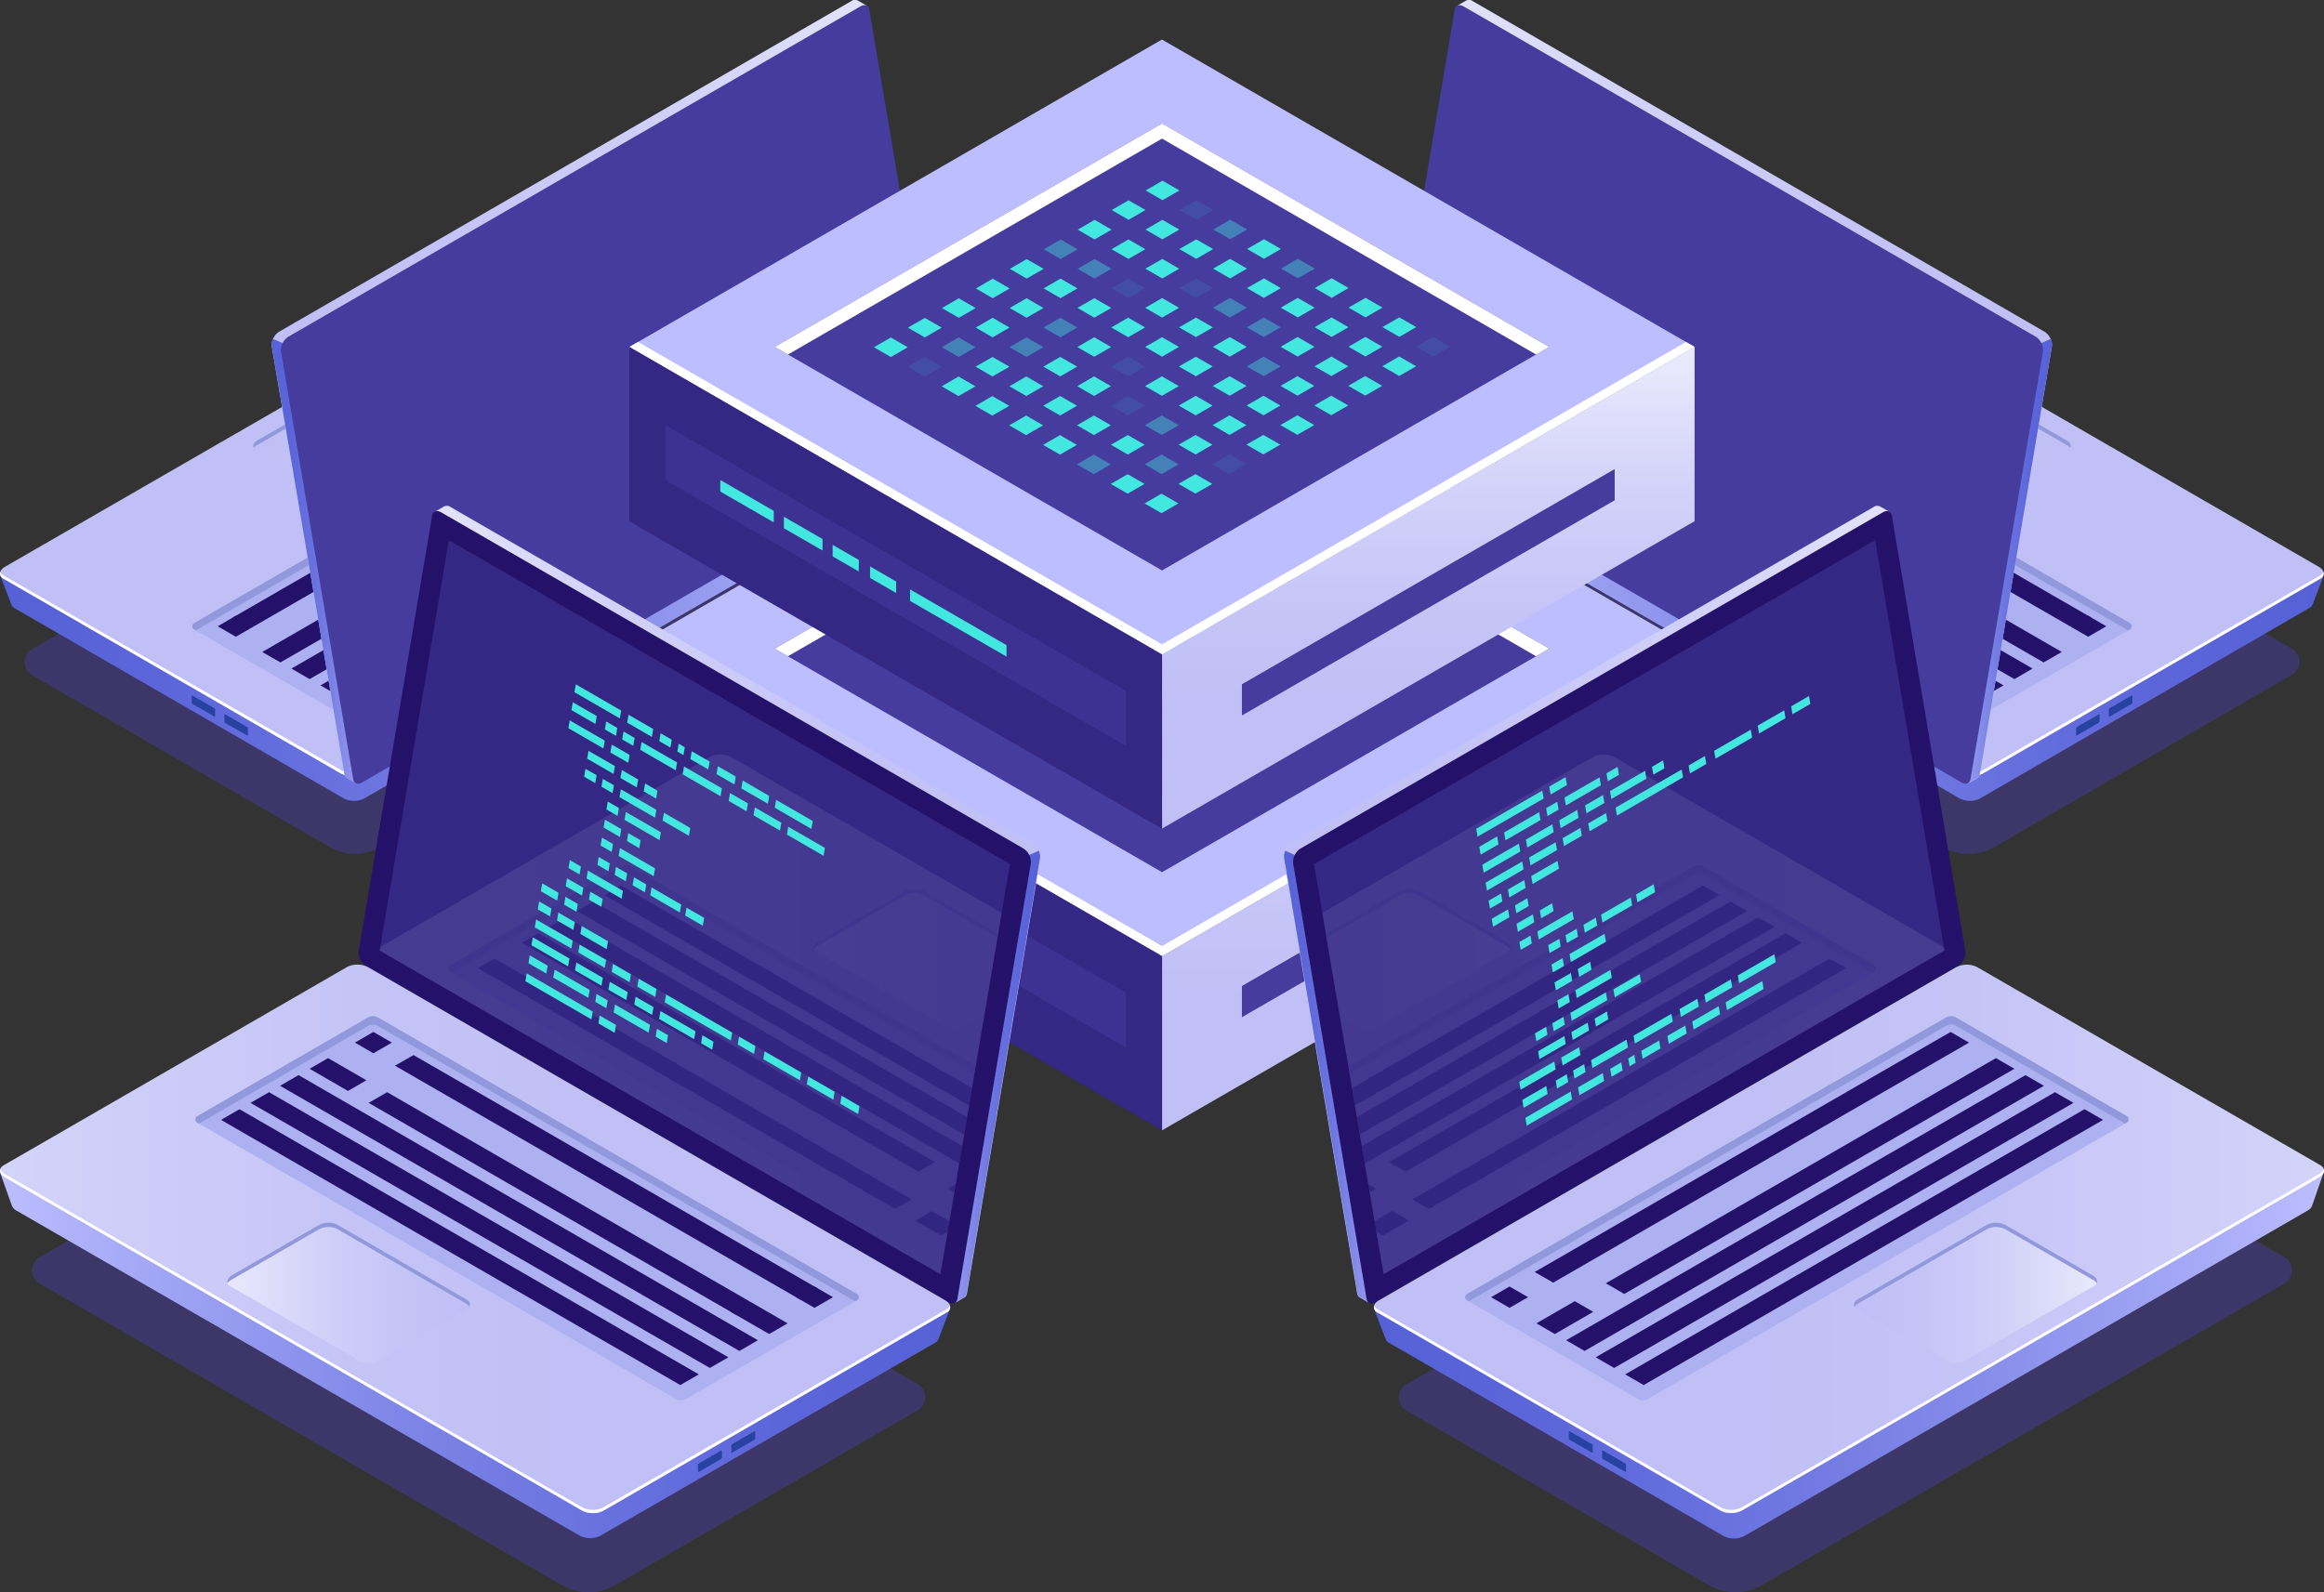 <svg id="Ñëîé_1" data-name="Ñëîé 1" xmlns="http://www.w3.org/2000/svg" xmlns:xlink="http://www.w3.org/1999/xlink" viewBox="0 0 337.41 231.24"><rect x="0" y="0" width="337.41" height="231.24" fill="#333333" stroke="none"/><defs><style>.cls-1{fill:none;}.cls-2{opacity:0.5;}.cls-22,.cls-3{fill:#453c9e;}.cls-4{fill:url(#Áåçûìÿííûé_ãðàäèåíò_24);}.cls-5{fill:url(#Áåçûìÿííûé_ãðàäèåíò_3);}.cls-6{fill:#fff;}.cls-7{fill:#2842a2;}.cls-8{fill:#adb1f2;}.cls-9{fill:#9198db;}.cls-10{fill:#24126a;}.cls-11{fill:url(#Áåçûìÿííûé_ãðàäèåíò_3-2);}.cls-12{fill:url(#Áåçûìÿííûé_ãðàäèåíò_3-3);}.cls-13{fill:url(#Áåçûìÿííûé_ãðàäèåíò_24-2);}.cls-14{fill:url(#Áåçûìÿííûé_ãðàäèåíò_24-3);}.cls-15{fill:url(#Áåçûìÿííûé_ãðàäèåíò_3-4);}.cls-16{fill:url(#Áåçûìÿííûé_ãðàäèåíò_3-5);}.cls-17{fill:url(#Áåçûìÿííûé_ãðàäèåíò_3-6);}.cls-18{fill:url(#Áåçûìÿííûé_ãðàäèåíò_24-4);}.cls-19{fill:#bcbeff;}.cls-20{fill:url(#Áåçûìÿííûé_ãðàäèåíò_3-7);}.cls-21,.cls-22{opacity:0.51;}.cls-23,.cls-24,.cls-25{fill:#42e8e0;}.cls-24{opacity:0.1;}.cls-25{opacity:0.4;}.cls-26{fill:url(#Áåçûìÿííûé_ãðàäèåíò_3-8);}.cls-27{fill:url(#Áåçûìÿííûé_ãðàäèåíò_3-9);}.cls-28{fill:url(#Áåçûìÿííûé_ãðàäèåíò_24-5);}.cls-29{fill:url(#Áåçûìÿííûé_ãðàäèåíò_24-6);}.cls-30{fill:url(#Áåçûìÿííûé_ãðàäèåíò_3-10);}.cls-31{fill:url(#Áåçûìÿííûé_ãðàäèåíò_3-11);}.cls-32{opacity:0.11;}.cls-33{clip-path:url(#clip-path);}.cls-34{fill:url(#Áåçûìÿííûé_ãðàäèåíò_3-12);}.cls-35{fill:url(#Áåçûìÿííûé_ãðàäèåíò_3-13);}.cls-36{fill:url(#Áåçûìÿííûé_ãðàäèåíò_3-14);}.cls-37{fill:url(#Áåçûìÿííûé_ãðàäèåíò_24-7);}.cls-38{fill:url(#Áåçûìÿííûé_ãðàäèåíò_24-8);}.cls-39{fill:url(#Áåçûìÿííûé_ãðàäèåíò_3-15);}.cls-40{fill:url(#Áåçûìÿííûé_ãðàäèåíò_3-16);}.cls-41{clip-path:url(#clip-path-2);}.cls-42{fill:url(#Áåçûìÿííûé_ãðàäèåíò_3-17);}.cls-43{fill:url(#Áåçûìÿííûé_ãðàäèåíò_3-18);}</style><linearGradient id="Áåçûìÿííûé_ãðàäèåíò_24" x1="2743.76" y1="78.06" x2="2879.25" y2="78.06" gradientTransform="translate(-2743.73)" gradientUnits="userSpaceOnUse"><stop offset="0" stop-color="#5761d7"/><stop offset="0.18" stop-color="#5c66d9"/><stop offset="0.39" stop-color="#6a73df"/><stop offset="0.61" stop-color="#8289e8"/><stop offset="0.85" stop-color="#a3a7f5"/><stop offset="1" stop-color="#bcbeff"/></linearGradient><linearGradient id="Áåçûìÿííûé_ãðàäèåíò_3" x1="2789.28" y1="73.54" x2="2924.85" y2="73.54" gradientTransform="translate(-2743.73)" gradientUnits="userSpaceOnUse"><stop offset="0" stop-color="#c0bff6"/><stop offset="0.29" stop-color="#c5c4f7"/><stop offset="0.64" stop-color="#d3d2f9"/><stop offset="1" stop-color="#e9e9fd"/></linearGradient><linearGradient id="Áåçûìÿííûé_ãðàäèåíò_3-2" x1="2780.49" y1="63.11" x2="2815.19" y2="63.11" xlink:href="#Áåçûìÿííûé_ãðàäèåíò_3"/><linearGradient id="Áåçûìÿííûé_ãðàäèåíò_3-3" x1="2783.2" y1="56.86" x2="2879.14" y2="56.86" xlink:href="#Áåçûìÿííûé_ãðàäèåíò_3"/><linearGradient id="Áåçûìÿííûé_ãðàäèåíò_24-2" x1="2783.2" y1="81.46" x2="2799.68" y2="81.46" xlink:href="#Áåçûìÿííûé_ãðàäèåíò_24"/><linearGradient id="Áåçûìÿííûé_ãðàäèåíò_24-3" x1="-102.49" y1="78.06" x2="33.01" y2="78.06" gradientTransform="matrix(-1, 0, 0, 1, 234.89, 0)" xlink:href="#Áåçûìÿííûé_ãðàäèåíò_24"/><linearGradient id="Áåçûìÿííûé_ãðàäèåíò_3-4" x1="-56.96" y1="73.54" x2="78.6" y2="73.54" gradientTransform="matrix(-1, 0, 0, 1, 234.89, 0)" xlink:href="#Áåçûìÿííûé_ãðàäèåíò_3"/><linearGradient id="Áåçûìÿííûé_ãðàäèåíò_3-5" x1="-65.76" y1="63.11" x2="-31.06" y2="63.11" gradientTransform="matrix(-1, 0, 0, 1, 234.89, 0)" xlink:href="#Áåçûìÿííûé_ãðàäèåíò_3"/><linearGradient id="Áåçûìÿííûé_ãðàäèåíò_3-6" x1="-63.05" y1="56.86" x2="32.89" y2="56.86" gradientTransform="matrix(-1, 0, 0, 1, 234.89, 0)" xlink:href="#Áåçûìÿííûé_ãðàäèåíò_3"/><linearGradient id="Áåçûìÿííûé_ãðàäèåíò_24-4" x1="-63.04" y1="81.46" x2="-46.57" y2="81.46" gradientTransform="matrix(-1, 0, 0, 1, 234.89, 0)" xlink:href="#Áåçûìÿííûé_ãðàäèåíò_24"/><linearGradient id="Áåçûìÿííûé_ãðàäèåíò_3-7" x1="207.37" y1="148.53" x2="207.37" y2="95.68" gradientTransform="matrix(1, 0, 0, 1, 0, 0)" xlink:href="#Áåçûìÿííûé_ãðàäèåíò_3"/><linearGradient id="Áåçûìÿííûé_ãðàäèåíò_3-8" x1="207.37" y1="104.71" x2="207.37" y2="51.87" gradientTransform="matrix(1, 0, 0, 1, 0, 0)" xlink:href="#Áåçûìÿííûé_ãðàäèåíò_3"/><linearGradient id="Áåçûìÿííûé_ãðàäèåíò_3-9" x1="2465.09" y1="131.33" x2="2562.72" y2="131.33" gradientTransform="translate(-2278.69)" xlink:href="#Áåçûìÿííûé_ãðàäèåíò_3"/><linearGradient id="Áåçûìÿííûé_ãðàäèåíò_24-5" x1="2465.09" y1="156.37" x2="2481.85" y2="156.37" gradientTransform="translate(-2278.69)" xlink:href="#Áåçûìÿííûé_ãðàäèåíò_24"/><linearGradient id="Áåçûìÿííûé_ãðàäèåíò_24-6" x1="2478.17" y1="184.52" x2="2616.06" y2="184.52" gradientTransform="translate(-2278.69)" xlink:href="#Áåçûìÿííûé_ãðàäèåíò_24"/><linearGradient id="Áåçûìÿííûé_ãðàäèåíò_3-10" x1="2524.5" y1="179.92" x2="2662.46" y2="179.92" gradientTransform="translate(-2278.69)" xlink:href="#Áåçûìÿííûé_ãðàäèåíò_3"/><linearGradient id="Áåçûìÿííûé_ãðàäèåíò_3-11" x1="2547.86" y1="187.75" x2="2583.18" y2="187.75" gradientTransform="translate(-2278.69)" xlink:href="#Áåçûìÿííûé_ãðàäèåíò_3"/><clipPath id="clip-path"><polygon id="SVGID" class="cls-1" points="272.25 78.45 190.78 125.48 200.88 185.04 282.3 138.04 272.25 78.45"/></clipPath><linearGradient id="Áåçûìÿííûé_ãðàäèåíò_3-12" x1="2471.79" y1="149.34" x2="2609.75" y2="149.34" gradientTransform="translate(-2278.69)" xlink:href="#Áåçûìÿííûé_ãðàäèåíò_3"/><linearGradient id="Áåçûìÿííûé_ãðàäèåíò_3-13" x1="2462.71" y1="139.21" x2="2498.02" y2="139.21" gradientTransform="translate(-2278.69)" xlink:href="#Áåçûìÿííûé_ãðàäèåíò_3"/><linearGradient id="Áåçûìÿííûé_ãðàäèåíò_3-14" x1="-381.16" y1="131.33" x2="-283.53" y2="131.33" gradientTransform="matrix(-1, 0, 0, 1, -230.15, 0)" xlink:href="#Áåçûìÿííûé_ãðàäèåíò_3"/><linearGradient id="Áåçûìÿííûé_ãðàäèåíò_24-7" x1="-381.16" y1="156.37" x2="-364.4" y2="156.37" gradientTransform="matrix(-1, 0, 0, 1, -230.15, 0)" xlink:href="#Áåçûìÿííûé_ãðàäèåíò_24"/><linearGradient id="Áåçûìÿííûé_ãðàäèåíò_24-8" x1="-368.08" y1="184.52" x2="-230.19" y2="184.52" gradientTransform="matrix(-1, 0, 0, 1, -230.15, 0)" xlink:href="#Áåçûìÿííûé_ãðàäèåíò_24"/><linearGradient id="Áåçûìÿííûé_ãðàäèåíò_3-15" x1="-321.75" y1="179.92" x2="-183.78" y2="179.92" gradientTransform="matrix(-1, 0, 0, 1, -230.15, 0)" xlink:href="#Áåçûìÿííûé_ãðàäèåíò_3"/><linearGradient id="Áåçûìÿííûé_ãðàäèåíò_3-16" x1="-298.38" y1="187.75" x2="-263.07" y2="187.75" gradientTransform="matrix(-1, 0, 0, 1, -230.15, 0)" xlink:href="#Áåçûìÿííûé_ãðàäèåíò_3"/><clipPath id="clip-path-2"><polygon id="SVGID-2" data-name="SVGID" class="cls-1" points="65.16 78.45 146.63 125.48 136.53 185.04 55.12 138.04 65.16 78.45"/></clipPath><linearGradient id="Áåçûìÿííûé_ãðàäèåíò_3-17" x1="-374.46" y1="149.34" x2="-236.49" y2="149.34" gradientTransform="matrix(-1, 0, 0, 1, -230.15, 0)" xlink:href="#Áåçûìÿííûé_ãðàäèåíò_3"/><linearGradient id="Áåçûìÿííûé_ãðàäèåíò_3-18" x1="-383.54" y1="139.21" x2="-348.22" y2="139.21" gradientTransform="matrix(-1, 0, 0, 1, -230.15, 0)" xlink:href="#Áåçûìÿííûé_ãðàäèåíò_3"/></defs><title>publisher_integration</title><g class="cls-2"><path class="cls-3" d="M51.59,124a7.54,7.54,0,0,1-3.75-1L4.66,98.05a2.16,2.16,0,0,1-1.08-1.88,2.13,2.13,0,0,1,1.08-1.88l78.12-45.1a.43.43,0,0,1,.44,0l46.71,27A2.18,2.18,0,0,1,131,78a2.15,2.15,0,0,1-1.08,1.88L55.34,123A7.6,7.6,0,0,1,51.59,124Z"/></g><path class="cls-4" d="M135.52,64,131,66.41,85.55,40.17a3.29,3.29,0,0,0-3,.13L4.2,85.55C3.45,85.13,0,83.49,0,83.49l1.66,4.32h0a1,1,0,0,0,.47.52L50,116a3.32,3.32,0,0,0,3-.12L133.2,69.52a1.42,1.42,0,0,0,.67-.72h0Z"/><path class="cls-5" d="M134.82,64.79l-82.2,47.46a3.41,3.41,0,0,1-3,.13L.53,84.05c-.78-.45-.69-1.23.21-1.75L83,34.84a3.38,3.38,0,0,1,3-.13L135,63C135.82,63.48,135.72,64.27,134.82,64.79Z"/><path class="cls-6" d="M134.82,64.32l-82.2,47.46a3.41,3.41,0,0,1-3,.12L.53,83.58a1,1,0,0,1-.48-.53.82.82,0,0,0,.48,1l49.05,28.33a3.41,3.41,0,0,0,3-.13l82.2-47.46c.61-.35.84-.82.7-1.23A1.47,1.47,0,0,1,134.82,64.32Z"/><path class="cls-7" d="M27.83,102v-.9c0-.08.05-.12.11-.09l3.18,1.84a.3.3,0,0,1,.12.22v.9c0,.09-.06.13-.12.09l-3.18-1.84A.26.26,0,0,1,27.83,102Z"/><path class="cls-7" d="M32.58,104.73v-.9c0-.09.05-.13.12-.09l3.18,1.83a.3.3,0,0,1,.11.23v.9c0,.08-.05.12-.11.09L32.7,105A.27.27,0,0,1,32.58,104.73Z"/><path class="cls-8" d="M28.18,90.49,96.49,51.05a1.48,1.48,0,0,1,1.47,0l24.33,14.08a.53.53,0,0,1,0,.91L54,105.46a1.48,1.48,0,0,1-1.47,0L28.18,91.4A.53.53,0,0,1,28.18,90.49Z"/><path class="cls-9" d="M28.18,91.4l.25.14,68.06-39.3a1.48,1.48,0,0,1,1.47,0L122,66.18l.25-.14a.53.53,0,0,0,0-.91L98,51.05a1.48,1.48,0,0,0-1.47,0L28.18,90.49A.53.53,0,0,0,28.18,91.4Z"/><polygon class="cls-10" points="99.8 54.62 36.88 90.95 33.76 89.7 97.16 53.09 99.8 54.62"/><polygon class="cls-10" points="106.27 58.35 50.61 90.49 47.97 88.96 103.63 56.83 106.27 58.35"/><polygon class="cls-10" points="110.48 60.78 44.95 98.62 42.31 97.09 107.84 59.26 110.48 60.78"/><polygon class="cls-10" points="114.69 63.22 49.16 101.05 46.53 99.53 112.06 61.69 114.69 63.22"/><polygon class="cls-10" points="118.91 65.65 53.38 103.48 50.74 101.96 116.27 64.13 118.91 65.65"/><polygon class="cls-10" points="36.88 90.95 34.24 92.47 31.6 90.95 34.24 89.42 36.88 90.95"/><polygon class="cls-10" points="53.81 88.64 40.71 96.2 38.07 94.68 51.27 87.06 53.81 88.64"/><path class="cls-11" d="M52.5,72.82,70.92,62.18a.79.79,0,0,0,0-1.5L58.33,53.41a2.86,2.86,0,0,0-2.61,0L37.3,64a.8.8,0,0,0,0,1.51l12.59,7.27A2.92,2.92,0,0,0,52.5,72.82Z"/><path class="cls-9" d="M37.3,64.66,55.72,54a2.92,2.92,0,0,1,2.61,0l12.59,7.27a1.14,1.14,0,0,1,.45.45c.19-.36,0-.77-.45-1.06L58.33,53.41a2.86,2.86,0,0,0-2.61,0L37.3,64c-.5.29-.64.7-.45,1.06A1.06,1.06,0,0,1,37.3,64.66Z"/><path class="cls-12" d="M135.39,62.83,125,1.18l.84-.36L124.58.1h0a.89.89,0,0,0-1,.07l-83.05,48a2.34,2.34,0,0,0-1.08,2.1L50,112.37a.81.81,0,0,0,.44.64h0l1.23.71.21-1.15-.07,0,82.54-47.66A2.32,2.32,0,0,0,135.39,62.83Z"/><path class="cls-13" d="M41,49.81l-1.36-.6a1.82,1.82,0,0,0-.18,1L50,112.37a.81.81,0,0,0,.44.64h0l1.23.71.21-1.15-.07,0L56,110.18Z"/><path class="cls-3" d="M135.62,65.68,52.57,113.63c-.64.37-1.19.16-1.3-.51L40.79,51a2.36,2.36,0,0,1,1.08-2.11L124.92.93c.64-.37,1.19-.16,1.3.5L136.7,63.57A2.34,2.34,0,0,1,135.62,65.68Z"/><g class="cls-2"><path class="cls-3" d="M285.82,124a7.6,7.6,0,0,1-3.75-1h0L207.49,79.91A2.14,2.14,0,0,1,206.4,78a2.17,2.17,0,0,1,1.09-1.88l46.7-27a.43.43,0,0,1,.44,0l78.12,45.1a2.18,2.18,0,0,1,0,3.76L289.57,123A7.54,7.54,0,0,1,285.82,124Z"/></g><path class="cls-14" d="M201.89,64l4.53,2.37,45.45-26.24a3.27,3.27,0,0,1,3,.13l78.38,45.25c.75-.42,4.17-2.06,4.17-2.06l-1.66,4.32h0a1,1,0,0,1-.47.52L287.39,116a3.32,3.32,0,0,1-3-.12l-80.2-46.31a1.4,1.4,0,0,1-.68-.72h0Z"/><path class="cls-15" d="M202.59,64.79l82.2,47.46a3.41,3.41,0,0,0,3,.13l49.05-28.33c.78-.45.69-1.23-.21-1.75L254.46,34.84a3.38,3.38,0,0,0-3-.13L202.37,63C201.59,63.48,201.69,64.27,202.59,64.79Z"/><path class="cls-6" d="M202.59,64.32l82.2,47.46a3.41,3.41,0,0,0,3,.12l49.05-28.32a1,1,0,0,0,.48-.53.82.82,0,0,1-.48,1l-49.05,28.33a3.41,3.41,0,0,1-3-.13l-82.2-47.46c-.61-.35-.84-.82-.7-1.23A1.47,1.47,0,0,0,202.59,64.32Z"/><path class="cls-7" d="M309.59,102v-.9c0-.08-.06-.12-.12-.09l-3.18,1.84a.3.3,0,0,0-.12.22v.9c0,.09.06.13.12.09l3.18-1.84A.27.27,0,0,0,309.59,102Z"/><path class="cls-7" d="M304.83,104.73v-.9c0-.09-.05-.13-.11-.09l-3.18,1.83a.28.28,0,0,0-.12.23v.9c0,.08.05.12.12.09l3.18-1.84A.3.3,0,0,0,304.83,104.73Z"/><path class="cls-8" d="M309.23,90.49,240.92,51.05a1.48,1.48,0,0,0-1.47,0L215.12,65.13a.53.53,0,0,0,0,.91l68.28,39.42a1.48,1.48,0,0,0,1.47,0L309.23,91.4A.53.53,0,0,0,309.23,90.49Z"/><path class="cls-9" d="M309.23,91.4l-.25.14-68.06-39.3a1.48,1.48,0,0,0-1.47,0L215.37,66.18l-.25-.14a.53.53,0,0,1,0-.91l24.33-14.08a1.48,1.48,0,0,1,1.47,0l68.31,39.44A.53.53,0,0,1,309.23,91.4Z"/><polygon class="cls-10" points="237.61 54.62 300.53 90.95 303.65 89.7 240.25 53.09 237.61 54.62"/><polygon class="cls-10" points="231.14 58.35 286.8 90.49 289.44 88.96 233.78 56.83 231.14 58.35"/><polygon class="cls-10" points="226.93 60.78 292.46 98.62 295.1 97.09 229.57 59.26 226.93 60.78"/><polygon class="cls-10" points="222.72 63.22 288.25 101.05 290.88 99.53 225.35 61.69 222.72 63.22"/><polygon class="cls-10" points="218.5 65.65 284.03 103.48 286.67 101.96 221.14 64.13 218.5 65.65"/><polygon class="cls-10" points="300.53 90.95 303.17 92.47 305.81 90.95 303.17 89.42 300.53 90.95"/><polygon class="cls-10" points="283.6 88.64 296.7 96.2 299.34 94.68 286.14 87.06 283.6 88.64"/><path class="cls-16" d="M284.91,72.82,266.49,62.18a.79.79,0,0,1,0-1.5l12.6-7.27a2.84,2.84,0,0,1,2.6,0L300.11,64a.8.8,0,0,1,0,1.51l-12.59,7.27A2.92,2.92,0,0,1,284.91,72.82Z"/><path class="cls-9" d="M300.11,64.66,281.69,54a2.9,2.9,0,0,0-2.6,0l-12.6,7.27a1.14,1.14,0,0,0-.45.45c-.19-.36-.05-.77.45-1.06l12.6-7.27a2.84,2.84,0,0,1,2.6,0L300.11,64c.5.29.64.7.45,1.06A1.06,1.06,0,0,0,300.11,64.66Z"/><path class="cls-17" d="M202,62.83,212.41,1.18l-.84-.36L212.83.1h0a.91.91,0,0,1,1,.07l83,48a2.34,2.34,0,0,1,1.08,2.1l-10.47,62.14a.81.81,0,0,1-.44.64h0l-1.23.71-.21-1.15.07,0L203.1,64.93A2.32,2.32,0,0,1,202,62.83Z"/><path class="cls-18" d="M296.38,49.81l1.37-.6a1.9,1.9,0,0,1,.17,1l-10.47,62.14a.81.81,0,0,1-.44.64h0l-1.23.71-.21-1.15.07,0-4.18-2.41Z"/><path class="cls-3" d="M201.79,65.68l83,47.95c.64.37,1.19.16,1.3-.51L296.62,51a2.36,2.36,0,0,0-1.08-2.11L212.49.93c-.64-.37-1.19-.16-1.3.5L200.72,63.57A2.33,2.33,0,0,0,201.79,65.68Z"/><polygon class="cls-19" points="168.71 138.84 91.38 94.2 168.7 49.56 246.03 94.2 168.71 138.84"/><polygon class="cls-3" points="168.71 126.66 112.49 94.2 168.71 61.75 224.92 94.2 168.71 126.66"/><polygon class="cls-6" points="168.71 63.94 223.01 95.3 224.92 94.2 168.71 61.75 112.49 94.2 114.4 95.3 168.71 63.94"/><polygon class="cls-20" points="246.03 94.2 246.03 119.51 168.71 164.15 168.71 138.84 246.03 94.2"/><polygon class="cls-10" points="91.38 94.2 91.38 119.51 168.71 164.15 168.71 138.84 91.38 94.2"/><g class="cls-21"><polygon class="cls-3" points="96.62 105.57 96.62 113.54 163.47 152.13 163.47 144.17 96.62 105.57"/></g><polygon class="cls-6" points="168.71 137.39 92.64 93.47 91.38 94.2 168.71 138.84 246.03 94.2 244.78 93.48 168.71 137.39"/><polygon class="cls-3" points="234.43 111.93 234.43 116.46 180.31 147.72 180.31 143.19 234.43 111.93"/><polygon class="cls-22" points="91.38 94.2 91.38 119.51 168.71 164.15 168.71 138.84 91.38 94.2"/><polygon class="cls-23" points="146.13 137.5 132.13 129.41 132.13 131.09 146.13 139.17 146.13 137.5"/><polygon class="cls-23" points="130.11 128.27 126.32 126.08 126.32 127.75 130.11 129.94 130.11 128.27"/><polygon class="cls-23" points="112.34 118.01 104.58 113.53 104.57 115.2 112.34 119.68 112.34 118.01"/><polygon class="cls-23" points="119.42 122.1 113.81 118.86 113.81 120.53 119.42 123.77 119.42 122.1"/><polygon class="cls-23" points="124.69 125.14 120.89 122.95 120.89 124.62 124.68 126.81 124.69 125.14"/><polygon class="cls-23" points="168.78 72.89 166.33 71.47 168.78 70.05 171.24 71.47 168.78 72.89"/><polygon class="cls-24" points="173.7 75.72 171.24 74.31 173.7 72.89 176.15 74.31 173.7 75.72"/><polygon class="cls-25" points="178.61 78.56 176.15 77.14 178.61 75.72 181.06 77.14 178.61 78.56"/><polygon class="cls-23" points="183.52 81.39 181.06 79.98 183.52 78.56 185.97 79.98 183.52 81.39"/><polygon class="cls-25" points="188.43 84.23 185.97 82.81 188.43 81.4 190.88 82.81 188.43 84.23"/><polygon class="cls-23" points="193.34 87.07 190.88 85.65 193.34 84.23 195.79 85.65 193.34 87.07"/><polygon class="cls-23" points="198.25 89.9 195.79 88.48 198.25 87.07 200.71 88.48 198.25 89.9"/><polygon class="cls-23" points="203.16 92.74 200.71 91.32 203.16 89.9 205.62 91.32 203.16 92.74"/><polygon class="cls-24" points="208.07 95.57 205.62 94.15 208.07 92.74 210.53 94.15 208.07 95.57"/><polygon class="cls-23" points="163.85 75.74 161.4 74.32 163.85 72.9 166.31 74.32 163.85 75.74"/><polygon class="cls-23" points="168.76 78.57 166.31 77.15 168.76 75.74 171.22 77.15 168.76 78.57"/><polygon class="cls-23" points="173.68 81.41 171.22 79.99 173.68 78.57 176.13 79.99 173.68 81.41"/><polygon class="cls-23" points="178.59 84.24 176.13 82.83 178.59 81.41 181.04 82.83 178.59 84.24"/><polygon class="cls-23" points="183.5 87.08 181.04 85.66 183.5 84.24 185.95 85.66 183.5 87.08"/><polygon class="cls-23" points="188.41 89.91 185.95 88.5 188.41 87.08 190.86 88.5 188.41 89.91"/><polygon class="cls-23" points="193.32 92.75 190.86 91.33 193.32 89.91 195.78 91.33 193.32 92.75"/><polygon class="cls-23" points="198.23 95.58 195.78 94.17 198.23 92.75 200.69 94.17 198.23 95.58"/><polygon class="cls-23" points="203.14 98.42 200.69 97 203.14 95.58 205.6 97 203.14 98.42"/><polygon class="cls-23" points="158.92 78.58 156.47 77.17 158.92 75.75 161.38 77.17 158.92 78.58"/><polygon class="cls-23" points="163.83 81.42 161.38 80 163.83 78.58 166.29 80 163.83 81.42"/><polygon class="cls-23" points="168.75 84.25 166.29 82.84 168.75 81.42 171.2 82.84 168.75 84.25"/><polygon class="cls-24" points="173.66 87.09 171.2 85.67 173.66 84.25 176.11 85.67 173.66 87.09"/><polygon class="cls-25" points="178.57 89.92 176.11 88.51 178.57 87.09 181.02 88.51 178.57 89.92"/><polygon class="cls-25" points="183.48 92.76 181.02 91.34 183.48 89.92 185.93 91.34 183.48 92.76"/><polygon class="cls-23" points="188.39 95.59 185.93 94.18 188.39 92.76 190.84 94.18 188.39 95.59"/><polygon class="cls-23" points="193.3 98.43 190.84 97.01 193.3 95.59 195.75 97.01 193.3 98.43"/><polygon class="cls-23" points="198.21 101.27 195.75 99.85 198.21 98.43 200.67 99.85 198.21 101.27"/><polygon class="cls-25" points="153.99 81.43 151.54 80.01 153.99 78.59 156.45 80.01 153.99 81.43"/><polygon class="cls-25" points="158.9 84.27 156.45 82.85 158.9 81.43 161.36 82.85 158.9 84.27"/><polygon class="cls-24" points="163.81 87.1 161.36 85.68 163.81 84.27 166.27 85.68 163.81 87.1"/><polygon class="cls-23" points="168.72 89.94 166.27 88.52 168.72 87.1 171.18 88.52 168.72 89.94"/><polygon class="cls-23" points="173.64 92.77 171.18 91.35 173.64 89.94 176.09 91.35 173.64 92.77"/><polygon class="cls-23" points="178.55 95.61 176.09 94.19 178.55 92.77 181 94.19 178.55 95.61"/><polygon class="cls-25" points="183.46 98.44 181 97.02 183.46 95.61 185.91 97.02 183.46 98.44"/><polygon class="cls-23" points="188.37 101.28 185.91 99.86 188.37 98.44 190.82 99.86 188.37 101.28"/><polygon class="cls-23" points="193.28 104.11 190.82 102.69 193.28 101.28 195.74 102.69 193.28 104.11"/><polygon class="cls-23" points="149.06 84.28 146.61 82.86 149.06 81.44 151.52 82.86 149.06 84.28"/><polygon class="cls-23" points="153.97 87.11 151.52 85.69 153.97 84.28 156.43 85.69 153.97 87.11"/><polygon class="cls-23" points="158.88 89.95 156.43 88.53 158.88 87.11 161.34 88.53 158.88 89.95"/><polygon class="cls-23" points="163.79 92.78 161.34 91.36 163.79 89.95 166.25 91.36 163.79 92.78"/><polygon class="cls-23" points="168.71 95.62 166.25 94.2 168.71 92.78 171.16 94.2 168.71 95.62"/><polygon class="cls-23" points="173.62 98.45 171.16 97.04 173.62 95.62 176.07 97.04 173.62 98.45"/><polygon class="cls-23" points="178.53 101.29 176.07 99.87 178.53 98.45 180.98 99.87 178.53 101.29"/><polygon class="cls-23" points="183.44 104.12 180.98 102.71 183.44 101.29 185.89 102.71 183.44 104.12"/><polygon class="cls-23" points="188.35 106.96 185.89 105.54 188.35 104.12 190.81 105.54 188.35 106.96"/><polygon class="cls-23" points="144.13 87.12 141.68 85.71 144.13 84.29 146.59 85.71 144.13 87.12"/><polygon class="cls-23" points="149.04 89.96 146.59 88.54 149.04 87.12 151.5 88.54 149.04 89.96"/><polygon class="cls-25" points="153.95 92.79 151.5 91.38 153.95 89.96 156.41 91.38 153.95 92.79"/><polygon class="cls-23" points="158.86 95.63 156.41 94.21 158.86 92.79 161.32 94.21 158.86 95.63"/><polygon class="cls-24" points="163.78 98.47 161.32 97.05 163.78 95.63 166.23 97.05 163.78 98.47"/><polygon class="cls-23" points="168.69 101.3 166.23 99.88 168.69 98.47 171.14 99.88 168.69 101.3"/><polygon class="cls-23" points="173.6 104.14 171.14 102.72 173.6 101.3 176.05 102.72 173.6 104.14"/><polygon class="cls-23" points="178.51 106.97 176.05 105.55 178.51 104.14 180.96 105.55 178.51 106.97"/><polygon class="cls-23" points="183.42 109.81 180.96 108.39 183.42 106.97 185.87 108.39 183.42 109.81"/><polygon class="cls-23" points="139.2 89.97 136.75 88.55 139.2 87.14 141.66 88.55 139.2 89.97"/><polygon class="cls-23" points="144.11 92.81 141.66 91.39 144.11 89.97 146.57 91.39 144.11 92.81"/><polygon class="cls-25" points="149.02 95.64 146.57 94.22 149.02 92.81 151.48 94.22 149.02 95.64"/><polygon class="cls-23" points="153.93 98.48 151.48 97.06 153.93 95.64 156.39 97.06 153.93 98.48"/><polygon class="cls-23" points="158.84 101.31 156.39 99.89 158.84 98.48 161.3 99.89 158.84 101.31"/><polygon class="cls-24" points="163.75 104.15 161.3 102.73 163.75 101.31 166.21 102.73 163.75 104.15"/><polygon class="cls-25" points="168.67 106.98 166.21 105.56 168.67 104.15 171.12 105.56 168.67 106.98"/><polygon class="cls-23" points="173.58 109.82 171.12 108.4 173.58 106.98 176.03 108.4 173.58 109.82"/><polygon class="cls-24" points="178.49 112.65 176.03 111.23 178.49 109.82 180.94 111.23 178.49 112.65"/><polygon class="cls-23" points="134.27 92.82 131.81 91.4 134.27 89.98 136.72 91.4 134.27 92.82"/><polygon class="cls-25" points="139.18 95.65 136.72 94.23 139.18 92.82 141.64 94.23 139.18 95.65"/><polygon class="cls-23" points="144.09 98.49 141.64 97.07 144.09 95.65 146.55 97.07 144.09 98.49"/><polygon class="cls-23" points="149 101.32 146.55 99.91 149 98.49 151.46 99.91 149 101.32"/><polygon class="cls-23" points="153.91 104.16 151.46 102.74 153.91 101.32 156.37 102.74 153.91 104.16"/><polygon class="cls-23" points="158.82 106.99 156.37 105.58 158.82 104.16 161.28 105.58 158.82 106.99"/><polygon class="cls-23" points="163.74 109.83 161.28 108.41 163.74 106.99 166.19 108.41 163.74 109.83"/><polygon class="cls-25" points="168.65 112.66 166.19 111.25 168.65 109.83 171.1 111.25 168.65 112.66"/><polygon class="cls-23" points="173.56 115.5 171.1 114.08 173.56 112.66 176.01 114.08 173.56 115.5"/><polygon class="cls-23" points="129.34 95.66 126.88 94.25 129.34 92.83 131.79 94.25 129.34 95.66"/><polygon class="cls-24" points="134.25 98.5 131.79 97.08 134.25 95.66 136.71 97.08 134.25 98.5"/><polygon class="cls-23" points="139.16 101.33 136.71 99.92 139.16 98.5 141.62 99.92 139.16 101.33"/><polygon class="cls-23" points="144.07 104.17 141.62 102.75 144.07 101.33 146.53 102.75 144.07 104.17"/><polygon class="cls-23" points="148.98 107 146.53 105.59 148.98 104.17 151.44 105.59 148.98 107"/><polygon class="cls-23" points="153.89 109.84 151.44 108.42 153.89 107 156.35 108.42 153.89 109.84"/><polygon class="cls-25" points="158.8 112.68 156.35 111.26 158.8 109.84 161.26 111.26 158.8 112.68"/><polygon class="cls-23" points="163.72 115.51 161.26 114.09 163.72 112.68 166.17 114.09 163.72 115.51"/><polygon class="cls-23" points="168.63 118.35 166.17 116.93 168.63 115.51 171.08 116.93 168.63 118.35"/><polygon class="cls-19" points="168.71 95.03 91.38 50.38 168.7 5.74 246.03 50.38 168.71 95.03"/><polygon class="cls-3" points="168.71 82.84 112.49 50.38 168.71 17.93 224.92 50.38 168.71 82.84"/><polygon class="cls-6" points="168.71 20.13 223.01 51.48 224.92 50.38 168.71 17.93 112.49 50.38 114.4 51.48 168.71 20.13"/><polygon class="cls-26" points="246.03 50.38 246.03 75.69 168.71 120.33 168.71 95.03 246.03 50.38"/><polygon class="cls-10" points="91.38 50.38 91.38 75.69 168.71 120.33 168.71 95.03 91.38 50.38"/><g class="cls-21"><polygon class="cls-3" points="96.62 61.75 96.62 69.72 163.47 108.32 163.47 100.35 96.62 61.75"/></g><polygon class="cls-6" points="168.71 93.58 92.64 49.66 91.38 50.38 168.71 95.03 246.03 50.38 244.78 49.66 168.71 93.58"/><polygon class="cls-3" points="234.43 68.12 234.43 72.65 180.31 103.9 180.31 99.37 234.43 68.12"/><polygon class="cls-22" points="91.38 50.38 91.38 75.69 168.71 120.33 168.71 95.03 91.38 50.38"/><polygon class="cls-23" points="146.13 93.69 132.13 85.6 132.13 87.27 146.13 95.35 146.13 93.69"/><polygon class="cls-23" points="130.11 84.45 126.32 82.26 126.32 83.93 130.11 86.12 130.11 84.45"/><polygon class="cls-23" points="112.34 74.19 104.58 69.71 104.57 71.38 112.34 75.86 112.34 74.19"/><polygon class="cls-23" points="119.42 78.28 113.81 75.04 113.81 76.71 119.42 79.95 119.42 78.28"/><polygon class="cls-23" points="124.69 81.32 120.89 79.13 120.89 80.8 124.68 82.99 124.69 81.32"/><polygon class="cls-23" points="168.78 29.07 166.33 27.66 168.78 26.24 171.24 27.66 168.78 29.07"/><polygon class="cls-24" points="173.7 31.91 171.24 30.49 173.7 29.07 176.15 30.49 173.7 31.91"/><polygon class="cls-25" points="178.61 34.74 176.15 33.33 178.61 31.91 181.06 33.33 178.61 34.74"/><polygon class="cls-23" points="183.52 37.58 181.06 36.16 183.52 34.74 185.97 36.16 183.52 37.58"/><polygon class="cls-25" points="188.43 40.41 185.97 39 188.43 37.58 190.88 39 188.43 40.41"/><polygon class="cls-23" points="193.34 43.25 190.88 41.83 193.34 40.41 195.79 41.83 193.34 43.25"/><polygon class="cls-23" points="198.25 46.09 195.79 44.67 198.25 43.25 200.71 44.67 198.25 46.09"/><polygon class="cls-23" points="203.16 48.92 200.71 47.5 203.16 46.09 205.62 47.5 203.16 48.92"/><polygon class="cls-24" points="208.07 51.76 205.62 50.34 208.07 48.92 210.53 50.34 208.07 51.76"/><polygon class="cls-23" points="163.85 31.92 161.4 30.5 163.85 29.09 166.31 30.5 163.85 31.92"/><polygon class="cls-23" points="168.76 34.76 166.31 33.34 168.76 31.92 171.22 33.34 168.76 34.76"/><polygon class="cls-23" points="173.68 37.59 171.22 36.17 173.68 34.76 176.13 36.17 173.68 37.59"/><polygon class="cls-23" points="178.59 40.43 176.13 39.01 178.59 37.59 181.04 39.01 178.59 40.43"/><polygon class="cls-23" points="183.5 43.26 181.04 41.84 183.5 40.43 185.95 41.84 183.5 43.26"/><polygon class="cls-23" points="188.41 46.1 185.95 44.68 188.41 43.26 190.86 44.68 188.41 46.1"/><polygon class="cls-23" points="193.32 48.93 190.86 47.52 193.32 46.1 195.78 47.52 193.32 48.93"/><polygon class="cls-23" points="198.23 51.77 195.78 50.35 198.23 48.93 200.69 50.35 198.23 51.77"/><polygon class="cls-23" points="203.14 54.6 200.69 53.19 203.14 51.77 205.6 53.19 203.14 54.6"/><polygon class="cls-23" points="158.92 34.77 156.47 33.35 158.92 31.93 161.38 33.35 158.92 34.77"/><polygon class="cls-23" points="163.83 37.6 161.38 36.19 163.83 34.77 166.29 36.19 163.83 37.6"/><polygon class="cls-23" points="168.75 40.44 166.29 39.02 168.75 37.6 171.2 39.02 168.75 40.44"/><polygon class="cls-24" points="173.66 43.27 171.2 41.85 173.66 40.44 176.11 41.85 173.66 43.27"/><polygon class="cls-25" points="178.57 46.11 176.11 44.69 178.57 43.27 181.02 44.69 178.57 46.11"/><polygon class="cls-25" points="183.48 48.94 181.02 47.53 183.48 46.11 185.93 47.53 183.48 48.94"/><polygon class="cls-23" points="188.39 51.78 185.93 50.36 188.39 48.94 190.84 50.36 188.39 51.78"/><polygon class="cls-23" points="193.3 54.61 190.84 53.2 193.3 51.78 195.75 53.2 193.3 54.61"/><polygon class="cls-23" points="198.21 57.45 195.75 56.03 198.21 54.61 200.67 56.03 198.21 57.45"/><polygon class="cls-25" points="153.99 37.61 151.54 36.2 153.99 34.78 156.45 36.2 153.99 37.61"/><polygon class="cls-25" points="158.9 40.45 156.45 39.03 158.9 37.61 161.36 39.03 158.9 40.45"/><polygon class="cls-24" points="163.81 43.28 161.36 41.87 163.81 40.45 166.27 41.87 163.81 43.28"/><polygon class="cls-23" points="168.72 46.12 166.27 44.7 168.72 43.28 171.18 44.7 168.72 46.12"/><polygon class="cls-23" points="173.64 48.95 171.18 47.54 173.64 46.12 176.09 47.54 173.64 48.95"/><polygon class="cls-23" points="178.55 51.79 176.09 50.37 178.55 48.95 181 50.37 178.55 51.79"/><polygon class="cls-25" points="183.46 54.63 181 53.21 183.46 51.79 185.91 53.21 183.46 54.63"/><polygon class="cls-23" points="188.37 57.46 185.91 56.04 188.37 54.63 190.82 56.04 188.37 57.46"/><polygon class="cls-23" points="193.28 60.3 190.82 58.88 193.28 57.46 195.74 58.88 193.28 60.3"/><polygon class="cls-23" points="149.06 40.46 146.61 39.04 149.06 37.63 151.52 39.04 149.06 40.46"/><polygon class="cls-23" points="153.97 43.3 151.52 41.88 153.97 40.46 156.43 41.88 153.97 43.3"/><polygon class="cls-23" points="158.88 46.13 156.43 44.71 158.88 43.3 161.34 44.71 158.88 46.13"/><polygon class="cls-23" points="163.79 48.97 161.34 47.55 163.79 46.13 166.25 47.55 163.79 48.97"/><polygon class="cls-23" points="168.71 51.8 166.25 50.38 168.71 48.97 171.16 50.38 168.71 51.8"/><polygon class="cls-23" points="173.62 54.64 171.16 53.22 173.62 51.8 176.07 53.22 173.62 54.64"/><polygon class="cls-23" points="178.53 57.47 176.07 56.05 178.53 54.64 180.98 56.05 178.53 57.47"/><polygon class="cls-23" points="183.44 60.31 180.98 58.89 183.44 57.47 185.89 58.89 183.44 60.31"/><polygon class="cls-23" points="188.35 63.14 185.89 61.73 188.35 60.31 190.81 61.73 188.35 63.14"/><polygon class="cls-23" points="144.13 43.31 141.68 41.89 144.13 40.47 146.59 41.89 144.13 43.31"/><polygon class="cls-23" points="149.04 46.14 146.59 44.73 149.04 43.31 151.5 44.73 149.04 46.14"/><polygon class="cls-25" points="153.95 48.98 151.5 47.56 153.95 46.14 156.41 47.56 153.95 48.98"/><polygon class="cls-23" points="158.86 51.81 156.41 50.4 158.86 48.98 161.32 50.4 158.86 51.81"/><polygon class="cls-24" points="163.78 54.65 161.32 53.23 163.78 51.81 166.23 53.23 163.78 54.65"/><polygon class="cls-23" points="168.69 57.48 166.23 56.07 168.69 54.65 171.14 56.07 168.69 57.48"/><polygon class="cls-23" points="173.6 60.32 171.14 58.9 173.6 57.48 176.05 58.9 173.6 60.32"/><polygon class="cls-23" points="178.51 63.16 176.05 61.74 178.51 60.32 180.96 61.74 178.51 63.16"/><polygon class="cls-23" points="183.42 65.99 180.96 64.57 183.42 63.16 185.87 64.57 183.42 65.99"/><polygon class="cls-23" points="139.2 46.15 136.75 44.74 139.2 43.32 141.66 44.74 139.2 46.15"/><polygon class="cls-23" points="144.11 48.99 141.66 47.57 144.11 46.15 146.57 47.57 144.11 48.99"/><polygon class="cls-25" points="149.02 51.83 146.57 50.41 149.02 48.99 151.48 50.41 149.02 51.83"/><polygon class="cls-23" points="153.93 54.66 151.48 53.24 153.93 51.83 156.39 53.24 153.93 54.66"/><polygon class="cls-23" points="158.84 57.5 156.39 56.08 158.84 54.66 161.3 56.08 158.84 57.5"/><polygon class="cls-24" points="163.75 60.33 161.3 58.91 163.75 57.5 166.21 58.91 163.75 60.33"/><polygon class="cls-25" points="168.67 63.17 166.21 61.75 168.67 60.33 171.12 61.75 168.67 63.17"/><polygon class="cls-23" points="173.58 66 171.12 64.58 173.58 63.17 176.03 64.58 173.58 66"/><polygon class="cls-24" points="178.49 68.84 176.03 67.42 178.49 66 180.94 67.42 178.49 68.84"/><polygon class="cls-23" points="134.27 49 131.81 47.58 134.27 46.17 136.72 47.58 134.27 49"/><polygon class="cls-25" points="139.18 51.84 136.72 50.42 139.18 49 141.64 50.42 139.18 51.84"/><polygon class="cls-23" points="144.09 54.67 141.64 53.25 144.09 51.84 146.55 53.25 144.09 54.67"/><polygon class="cls-23" points="149 57.51 146.55 56.09 149 54.67 151.46 56.09 149 57.51"/><polygon class="cls-23" points="153.91 60.34 151.46 58.92 153.91 57.51 156.37 58.92 153.91 60.34"/><polygon class="cls-23" points="158.82 63.18 156.37 61.76 158.82 60.34 161.28 61.76 158.82 63.18"/><polygon class="cls-23" points="163.74 66.01 161.28 64.59 163.74 63.18 166.19 64.59 163.74 66.01"/><polygon class="cls-25" points="168.65 68.85 166.19 67.43 168.65 66.01 171.1 67.43 168.65 68.85"/><polygon class="cls-23" points="173.56 71.68 171.1 70.27 173.56 68.85 176.01 70.27 173.56 71.68"/><polygon class="cls-23" points="129.34 51.85 126.88 50.43 129.34 49.01 131.79 50.43 129.34 51.85"/><polygon class="cls-24" points="134.25 54.68 131.79 53.27 134.25 51.85 136.71 53.27 134.25 54.68"/><polygon class="cls-23" points="139.16 57.52 136.71 56.1 139.16 54.68 141.62 56.1 139.16 57.52"/><polygon class="cls-23" points="144.07 60.35 141.62 58.94 144.07 57.52 146.53 58.94 144.07 60.35"/><polygon class="cls-23" points="148.98 63.19 146.53 61.77 148.98 60.35 151.44 61.77 148.98 63.19"/><polygon class="cls-23" points="153.89 66.02 151.44 64.61 153.89 63.19 156.35 64.61 153.89 66.02"/><polygon class="cls-25" points="158.8 68.86 156.35 67.44 158.8 66.02 161.26 67.44 158.8 68.86"/><polygon class="cls-23" points="163.72 71.69 161.26 70.28 163.72 68.86 166.17 70.28 163.72 71.69"/><polygon class="cls-23" points="168.63 74.53 166.17 73.11 168.63 71.69 171.08 73.11 168.63 74.53"/><g class="cls-2"><path class="cls-3" d="M252,231.24a7.75,7.75,0,0,1-3.82-1L204.2,204.85a2.19,2.19,0,0,1,0-3.81l79.5-45.9a.42.42,0,0,1,.43,0l.37.21,47.17,27.23a2.21,2.21,0,0,1,0,3.81l-75.91,43.83A7.71,7.71,0,0,1,252,231.24Z"/></g><path class="cls-27" d="M284,137.4,273.44,74.66l.85-.35L273,73.57h0a.93.93,0,0,0-1,.07l-84.52,48.79a2.41,2.41,0,0,0-1.1,2.15l10.66,63.24a.78.78,0,0,0,.45.64h0l1.25.73L199,188l-.07,0,84-48.5A2.38,2.38,0,0,0,284,137.4Z"/><path class="cls-28" d="M188,124.16l-1.39-.61a2,2,0,0,0-.18,1l10.66,63.24a.78.78,0,0,0,.45.64h0l1.25.73L199,188l-.07,0,4.25-2.45Z"/><path class="cls-10" d="M284.24,140.31l-84.52,48.8c-.65.37-1.21.16-1.32-.52l-10.66-63.24a2.37,2.37,0,0,1,1.1-2.14l84.51-48.8c.65-.38,1.21-.16,1.33.52l10.66,63.24A2.4,2.4,0,0,1,284.24,140.31Z"/><g class="cls-21"><polygon class="cls-3" points="272.25 78.45 190.78 125.48 200.88 185.04 282.3 138.04 272.25 78.45"/></g><path class="cls-29" d="M337.37,170.25l-4.62,2.41L286.51,146a3.36,3.36,0,0,0-3,.12l-79.77,46.06c-.76-.43-4.24-2.1-4.24-2.1l1.68,4.4h0a1,1,0,0,0,.47.52l48.71,28.13a3.37,3.37,0,0,0,3-.13L335,175.82a1.4,1.4,0,0,0,.68-.72h0Z"/><path class="cls-30" d="M336.65,171,253,219.31a3.47,3.47,0,0,1-3.1.13L200,190.62c-.79-.46-.69-1.26.22-1.79l83.66-48.3a3.42,3.42,0,0,1,3.09-.13l49.93,28.82C337.67,169.68,337.57,170.48,336.65,171Z"/><path class="cls-6" d="M336.65,170.53,253,218.83a3.44,3.44,0,0,1-3.1.12L200,190.13a1,1,0,0,1-.48-.54.84.84,0,0,0,.48,1l49.92,28.82a3.47,3.47,0,0,0,3.1-.13L336.65,171c.62-.36.86-.83.71-1.25A1.43,1.43,0,0,1,336.65,170.53Z"/><path class="cls-7" d="M227.76,208.86v-.92c0-.08.06-.12.12-.09l3.24,1.87a.31.31,0,0,1,.12.23v.92c0,.08-.06.12-.12.08l-3.24-1.86A.31.31,0,0,1,227.76,208.86Z"/><path class="cls-7" d="M232.6,211.65v-.91c0-.09.06-.13.12-.09l3.24,1.87a.26.26,0,0,1,.11.22v.92c0,.09,0,.13-.11.09l-3.24-1.87A.31.31,0,0,1,232.6,211.65Z"/><path class="cls-8" d="M213,187.92l69.52-40.14a1.47,1.47,0,0,1,1.49,0l24.76,14.32a.54.54,0,0,1,0,.93l-69.49,40.11a1.47,1.47,0,0,1-1.49,0L213,188.84A.53.53,0,0,1,213,187.92Z"/><path class="cls-9" d="M213,188.84l.25.14,69.27-40a1.47,1.47,0,0,1,1.49,0l24.51,14.18.25-.14a.54.54,0,0,0,0-.93L284,147.78a1.47,1.47,0,0,0-1.49,0L213,187.92A.53.53,0,0,0,213,188.84Z"/><polygon class="cls-10" points="285.88 151.41 225.5 186.27 222.81 184.72 283.2 149.86 285.88 151.41"/><polygon class="cls-10" points="292.46 155.21 235.82 187.91 233.14 186.36 289.78 153.66 292.46 155.21"/><polygon class="cls-10" points="296.75 157.68 230.06 196.19 227.38 194.63 294.07 156.13 296.75 157.68"/><polygon class="cls-10" points="301.04 160.16 234.35 198.66 231.67 197.11 298.35 158.61 301.04 160.16"/><polygon class="cls-10" points="305.33 162.63 238.64 201.14 235.95 199.59 302.64 161.08 305.33 162.63"/><polygon class="cls-10" points="221.85 188.38 219.16 189.93 216.48 188.38 219.16 186.83 221.85 188.38"/><polygon class="cls-10" points="231.32 190.51 225.74 193.73 223.06 192.18 228.63 188.96 231.32 190.51"/><path class="cls-31" d="M285.19,197.63l18.75-10.82a.82.82,0,0,0,0-1.54l-12.82-7.4a2.94,2.94,0,0,0-2.65,0L269.72,188.7a.81.81,0,0,0,0,1.53l12.82,7.4A2.94,2.94,0,0,0,285.19,197.63Z"/><path class="cls-9" d="M269.72,189.32l18.75-10.82a2.94,2.94,0,0,1,2.65,0l12.82,7.4a1.24,1.24,0,0,1,.46.45c.19-.37,0-.78-.46-1.08l-12.82-7.4a2.94,2.94,0,0,0-2.65,0L269.72,188.7c-.51.29-.65.71-.46,1.08A1.19,1.19,0,0,1,269.72,189.32Z"/><g class="cls-32"><g class="cls-33"><path class="cls-34" d="M283.94,140.43l-83.65,48.3a3.44,3.44,0,0,1-3.1.13L147.27,160c-.79-.46-.69-1.26.22-1.79L231.15,110a3.42,3.42,0,0,1,3.09-.13l49.93,28.82C285,139.1,284.86,139.9,283.94,140.43Z"/><path class="cls-35" d="M200,149.09l18.74-10.82c.74-.43.74-1.11,0-1.53L206,129.34a2.88,2.88,0,0,0-2.65,0l-18.74,10.82a.8.8,0,0,0,0,1.53l12.81,7.4A3,3,0,0,0,200,149.09Z"/><path class="cls-9" d="M184.57,140.78,203.31,130a2.94,2.94,0,0,1,2.65,0l12.82,7.4a1.07,1.07,0,0,1,.46.46c.2-.37,0-.79-.46-1.08L206,129.34a2.88,2.88,0,0,0-2.65,0l-18.74,10.82c-.51.29-.66.71-.46,1.08A1.12,1.12,0,0,1,184.57,140.78Z"/><path class="cls-8" d="M176.33,166l69.52-40.13a1.47,1.47,0,0,1,1.49,0l24.76,14.32a.53.53,0,0,1,0,.92l-69.49,40.12a1.47,1.47,0,0,1-1.49,0l-24.79-14.3A.54.54,0,0,1,176.33,166Z"/><path class="cls-9" d="M176.33,166.93l.25.14,69.27-40a1.47,1.47,0,0,1,1.49,0l24.51,14.18.25-.15a.53.53,0,0,0,0-.92l-24.76-14.32a1.47,1.47,0,0,0-1.49,0L176.33,166A.54.54,0,0,0,176.33,166.93Z"/><polygon class="cls-10" points="265.62 139.21 205.06 174.18 207.46 175.56 268.02 140.6 265.62 139.21"/><polygon class="cls-10" points="259.24 135.53 201.68 168.76 204.07 170.15 261.64 136.91 259.24 135.53"/><polygon class="cls-10" points="197.38 171.25 192 174.35 194.4 175.73 199.78 172.63 197.38 171.25"/><polygon class="cls-10" points="202.13 175.87 198.38 178.03 200.78 179.42 204.52 177.26 202.13 175.87"/><polygon class="cls-10" points="255.24 133.22 188 172.04 190.4 173.43 257.64 134.6 255.24 133.22"/><polygon class="cls-10" points="251.24 130.91 184 169.73 186.4 171.12 253.64 132.3 251.24 130.91"/><polygon class="cls-10" points="247.24 128.6 180 167.42 182.4 168.81 249.64 129.99 247.24 128.6"/></g></g><polygon class="cls-23" points="221.46 162.33 228.05 158.52 228.24 159.67 221.65 163.48 221.46 162.33"/><polygon class="cls-23" points="229.11 157.91 232.7 155.84 232.89 156.98 229.3 159.06 229.11 157.91"/><polygon class="cls-23" points="238.29 152.61 240.88 151.11 241.08 152.26 238.48 153.76 238.29 152.61"/><polygon class="cls-23" points="236.39 153.71 237.28 153.19 237.47 154.34 236.59 154.85 236.39 153.71"/><polygon class="cls-23" points="233.77 155.22 235.38 154.29 235.58 155.44 233.97 156.37 233.77 155.22"/><polygon class="cls-23" points="226.67 153.58 229.27 152.08 229.46 153.22 226.87 154.72 226.67 153.58"/><polygon class="cls-23" points="220.57 157.1 225.66 154.16 225.86 155.3 220.77 158.25 220.57 157.1"/><polygon class="cls-23" points="227.87 138.55 232.96 135.61 233.16 136.76 228.07 139.7 227.87 138.55"/><polygon class="cls-23" points="225.25 140.07 226.87 139.14 227.06 140.28 225.45 141.21 225.25 140.07"/><polygon class="cls-23" points="228.72 143.79 233.81 140.85 234.01 141.99 228.92 144.93 228.72 143.79"/><polygon class="cls-23" points="226.1 145.3 227.72 144.37 227.91 145.52 226.3 146.45 226.1 145.3"/><polygon class="cls-23" points="224.12 115.96 214.52 121.5 214.33 120.36 223.92 114.81 224.12 115.96"/><polygon class="cls-23" points="227.5 114 225.12 115.38 224.93 114.23 227.3 112.86 227.5 114"/><polygon class="cls-23" points="244.35 112.89 234.76 118.44 234.56 117.29 244.16 111.75 244.35 112.89"/><polygon class="cls-23" points="247.73 110.94 245.36 112.31 245.16 111.17 247.53 109.79 247.73 110.94"/><polygon class="cls-23" points="217.56 122.61 214.97 124.11 214.77 122.97 217.37 121.47 217.56 122.61"/><polygon class="cls-23" points="233.37 119.22 230.78 120.72 230.58 119.58 233.18 118.08 233.37 119.22"/><polygon class="cls-23" points="223.66 119.09 218.57 122.03 218.38 120.89 223.47 117.94 223.66 119.09"/><polygon class="cls-23" points="226.28 117.58 224.67 118.51 224.48 117.36 226.09 116.43 226.28 117.58"/><polygon class="cls-23" points="232.43 114.03 227.34 116.97 227.14 115.83 232.23 112.89 232.43 114.03"/><polygon class="cls-23" points="235.05 112.52 233.43 113.45 233.24 112.3 234.85 111.37 235.05 112.52"/><polygon class="cls-23" points="232.93 116.61 230.33 118.11 230.14 116.96 232.74 115.46 232.93 116.61"/><polygon class="cls-23" points="239.03 113.08 233.94 116.03 233.75 114.88 238.84 111.94 239.03 113.08"/><polygon class="cls-23" points="241.65 111.57 240.04 112.5 239.84 111.36 241.46 110.42 241.65 111.57"/><polygon class="cls-23" points="220.72 123.66 215.41 126.73 215.21 125.58 220.53 122.51 220.72 123.66"/><polygon class="cls-23" points="225.57 120.85 221.73 123.08 221.54 121.93 225.38 119.71 225.57 120.85"/><polygon class="cls-23" points="229.18 118.77 226.58 120.27 226.39 119.13 228.99 117.62 229.18 118.77"/><polygon class="cls-23" points="254.38 107.11 249.06 110.18 248.87 109.03 254.19 105.96 254.38 107.11"/><polygon class="cls-23" points="259.23 104.3 255.39 106.52 255.19 105.38 259.04 103.16 259.23 104.3"/><polygon class="cls-23" points="262.84 102.22 260.24 103.72 260.05 102.58 262.64 101.07 262.84 102.22"/><polygon class="cls-23" points="252.31 141.65 257.62 138.58 257.81 139.72 252.5 142.79 252.31 141.65"/><polygon class="cls-23" points="247.45 144.46 251.3 142.23 251.49 143.38 247.65 145.6 247.45 144.46"/><polygon class="cls-23" points="243.85 146.54 246.45 145.04 246.64 146.18 244.04 147.68 243.85 146.54"/><polygon class="cls-23" points="250.54 145.55 255.86 142.48 256.05 143.62 250.73 146.69 250.54 145.55"/><polygon class="cls-23" points="245.69 148.35 249.53 146.13 249.73 147.28 245.88 149.5 245.69 148.35"/><polygon class="cls-23" points="242.08 150.44 244.68 148.94 244.88 150.08 242.28 151.58 242.08 150.44"/><polygon class="cls-23" points="229.07 140.72 230.87 139.68 231.06 140.82 229.27 141.86 229.07 140.72"/><polygon class="cls-23" points="225.69 142.67 228.07 141.3 228.26 142.44 225.89 143.81 225.69 142.67"/><polygon class="cls-23" points="221.2 126.26 215.88 129.33 215.69 128.18 221.01 125.11 221.2 126.26"/><polygon class="cls-23" points="226.05 123.45 222.21 125.67 222.01 124.53 225.86 122.31 226.05 123.45"/><polygon class="cls-23" points="229.66 121.37 227.06 122.87 226.87 121.72 229.46 120.22 229.66 121.37"/><polygon class="cls-23" points="218.12 130.91 216.32 131.94 216.13 130.8 217.93 129.76 218.12 130.91"/><polygon class="cls-23" points="221.5 128.95 219.13 130.32 218.93 129.18 221.31 127.81 221.5 128.95"/><polygon class="cls-23" points="226.33 126.16 222.51 128.37 222.31 127.22 226.14 125.02 226.33 126.16"/><polygon class="cls-23" points="231.52 147.92 233.31 146.89 233.5 148.03 231.71 149.07 231.52 147.92"/><polygon class="cls-23" points="228.14 149.88 230.51 148.51 230.7 149.65 228.33 151.02 228.14 149.88"/><polygon class="cls-23" points="223.31 152.67 227.13 150.46 227.32 151.6 223.5 153.81 223.31 152.67"/><polygon class="cls-23" points="234.25 143.68 238.07 141.47 238.27 142.61 234.44 144.82 234.25 143.68"/><polygon class="cls-23" points="228 147.09 233.15 144.11 233.34 145.25 228.19 148.23 228 147.09"/><polygon class="cls-23" points="225.38 148.6 226.99 147.67 227.18 148.81 225.57 149.75 225.38 148.6"/><polygon class="cls-23" points="222.86 150.06 224.48 149.12 224.67 150.27 223.06 151.2 222.86 150.06"/><polygon class="cls-23" points="223.21 135.28 228.3 132.34 228.49 133.49 223.4 136.43 223.21 135.28"/><polygon class="cls-23" points="220.59 136.8 222.2 135.87 222.4 137.01 220.78 137.94 220.59 136.8"/><polygon class="cls-23" points="223.56 132.21 225.35 131.17 225.55 132.31 223.75 133.35 223.56 132.21"/><polygon class="cls-23" points="229.9 134.3 231.69 133.26 231.89 134.41 230.09 135.45 229.9 134.3"/><polygon class="cls-23" points="232.46 132.83 236.77 130.34 236.96 131.48 232.65 133.97 232.46 132.83"/><polygon class="cls-23" points="237.53 129.9 240.09 128.42 240.29 129.56 237.73 131.04 237.53 129.9"/><polygon class="cls-23" points="220.18 134.16 222.55 132.79 222.75 133.94 220.37 135.31 220.18 134.16"/><polygon class="cls-23" points="219.96 131.48 221.75 130.44 221.94 131.58 220.15 132.62 219.96 131.48"/><polygon class="cls-23" points="216.58 133.43 218.95 132.06 219.14 133.2 216.77 134.57 216.58 133.43"/><polygon class="cls-23" points="227.29 135.81 228.91 134.88 229.1 136.02 227.49 136.95 227.29 135.81"/><polygon class="cls-23" points="224.78 137.26 226.39 136.33 226.59 137.47 224.97 138.41 224.78 137.26"/><polygon class="cls-23" points="237.17 150.4 242.67 147.22 242.86 148.37 237.36 151.54 237.17 150.4"/><polygon class="cls-23" points="231 153.96 236.16 150.98 236.35 152.13 231.2 155.1 231 153.96"/><polygon class="cls-23" points="228.39 155.47 230 154.54 230.19 155.69 228.58 156.62 228.39 155.47"/><polygon class="cls-23" points="225.87 156.93 227.48 156 227.68 157.14 226.06 158.07 225.87 156.93"/><polygon class="cls-23" points="224.5 157.72 221.02 159.73 221.21 160.88 224.69 158.87 224.5 157.72"/><g class="cls-2"><path class="cls-3" d="M85.47,231.24a7.75,7.75,0,0,1-3.82-1h0L5.75,186.39a2.2,2.2,0,0,1,0-3.81l47.53-27.44a.42.42,0,0,1,.43,0L133.22,201a2.2,2.2,0,0,1,0,3.81L89.28,230.22A7.71,7.71,0,0,1,85.47,231.24Z"/></g><path class="cls-36" d="M53.4,137.4,64,74.66l-.85-.35,1.28-.74h0a.93.93,0,0,1,1,.07l84.52,48.79a2.41,2.41,0,0,1,1.1,2.15l-10.66,63.24a.78.78,0,0,1-.45.64h0l-1.25.73-.21-1.17.07,0-84-48.5A2.38,2.38,0,0,1,53.4,137.4Z"/><path class="cls-37" d="M149.43,124.16l1.39-.61a2,2,0,0,1,.18,1l-10.66,63.24a.78.78,0,0,1-.45.64h0l-1.25.73-.21-1.17.07,0-4.25-2.45Z"/><path class="cls-10" d="M53.17,140.31l84.52,48.8c.65.37,1.21.16,1.32-.52l10.66-63.24a2.37,2.37,0,0,0-1.1-2.14L64.06,74.41c-.65-.38-1.21-.16-1.33.52L52.07,138.17A2.4,2.4,0,0,0,53.17,140.31Z"/><g class="cls-21"><polygon class="cls-3" points="65.16 78.45 146.63 125.48 136.53 185.04 55.12 138.04 65.16 78.45"/></g><path class="cls-38" d="M0,170.25l4.62,2.41L50.91,146a3.34,3.34,0,0,1,3,.12l79.77,46.06c.76-.43,4.24-2.1,4.24-2.1l-1.68,4.4h0a1,1,0,0,1-.47.52L87.06,223.08a3.37,3.37,0,0,1-3-.13L2.41,175.82a1.44,1.44,0,0,1-.68-.72h0Z"/><path class="cls-39" d="M.76,171l83.65,48.3a3.47,3.47,0,0,0,3.1.13l49.92-28.82c.79-.46.69-1.26-.22-1.79l-83.66-48.3a3.42,3.42,0,0,0-3.09-.13L.54,169.22C-.26,169.68-.16,170.48.76,171Z"/><path class="cls-6" d="M.76,170.53l83.65,48.3a3.44,3.44,0,0,0,3.1.12l49.92-28.82a1,1,0,0,0,.48-.54.84.84,0,0,1-.48,1L87.51,219.44a3.47,3.47,0,0,1-3.1-.13L.76,171c-.62-.36-.86-.83-.71-1.25A1.43,1.43,0,0,0,.76,170.53Z"/><path class="cls-7" d="M109.65,208.86v-.92c0-.08-.06-.12-.12-.09l-3.24,1.87a.31.31,0,0,0-.12.23v.92c0,.08.06.12.12.08l3.24-1.86A.31.31,0,0,0,109.65,208.86Z"/><path class="cls-7" d="M104.81,211.65v-.91c0-.09,0-.13-.12-.09l-3.24,1.87a.26.26,0,0,0-.11.22v.92c0,.09,0,.13.11.09l3.24-1.87A.28.28,0,0,0,104.81,211.65Z"/><path class="cls-8" d="M124.41,187.92,54.9,147.78a1.49,1.49,0,0,0-1.5,0L28.64,162.1a.54.54,0,0,0,0,.93l69.49,40.11a1.47,1.47,0,0,0,1.49,0l24.79-14.3A.53.53,0,0,0,124.41,187.92Z"/><path class="cls-9" d="M124.41,188.84l-.25.14L54.9,149a1.49,1.49,0,0,0-1.5,0L28.89,163.17l-.25-.14a.54.54,0,0,1,0-.93L53.4,147.78a1.49,1.49,0,0,1,1.5,0l69.51,40.14A.53.53,0,0,1,124.41,188.84Z"/><polygon class="cls-10" points="57.34 154.76 116.19 188.74 118.73 187.11 60.04 153.22 57.34 154.76"/><polygon class="cls-10" points="53.52 160.16 106.95 191 108.78 188.96 56.21 158.61 53.52 160.16"/><polygon class="cls-10" points="40.66 157.68 107.35 196.19 110.03 194.63 43.34 156.13 40.66 157.68"/><polygon class="cls-10" points="36.37 160.16 103.06 198.66 105.75 197.11 39.06 158.61 36.37 160.16"/><polygon class="cls-10" points="32.09 162.63 98.77 201.14 101.46 199.59 34.77 161.08 32.09 162.63"/><polygon class="cls-10" points="115.56 188.38 118.25 189.93 120.94 188.38 118.25 186.83 115.56 188.38"/><polygon class="cls-10" points="106.09 190.51 111.67 193.73 114.35 192.18 108.78 188.96 106.09 190.51"/><path class="cls-40" d="M52.22,197.63,33.47,186.81a.82.82,0,0,1,0-1.54l12.82-7.4a3,3,0,0,1,2.66,0L67.69,188.7a.81.81,0,0,1,0,1.53l-12.82,7.4A2.94,2.94,0,0,1,52.22,197.63Z"/><path class="cls-9" d="M67.69,189.32,49,178.5a3,3,0,0,0-2.66,0l-12.82,7.4a1.24,1.24,0,0,0-.46.45c-.19-.37,0-.78.46-1.08l12.82-7.4a3,3,0,0,1,2.66,0L67.69,188.7c.51.29.65.71.46,1.08A1.13,1.13,0,0,0,67.69,189.32Z"/><g class="cls-32"><g class="cls-41"><path class="cls-42" d="M53.47,140.43l83.65,48.3a3.44,3.44,0,0,0,3.1.13L190.14,160c.79-.46.69-1.26-.22-1.79L106.26,110a3.42,3.42,0,0,0-3.09-.13L53.25,138.64C52.45,139.1,52.55,139.9,53.47,140.43Z"/><path class="cls-43" d="M137.37,149.09l-18.74-10.82a.81.81,0,0,1,0-1.53l12.82-7.4a2.88,2.88,0,0,1,2.65,0l18.74,10.82a.8.8,0,0,1,0,1.53L140,149.09A3,3,0,0,1,137.37,149.09Z"/><path class="cls-9" d="M152.84,140.78,134.1,130a2.94,2.94,0,0,0-2.65,0l-12.82,7.4a1.07,1.07,0,0,0-.46.46c-.2-.37,0-.79.46-1.08l12.82-7.4a2.88,2.88,0,0,1,2.65,0l18.74,10.82c.51.29.66.71.46,1.08A1.12,1.12,0,0,0,152.84,140.78Z"/><path class="cls-8" d="M161.08,166,91.57,125.87a1.49,1.49,0,0,0-1.5,0L65.31,140.19a.53.53,0,0,0,0,.92l69.49,40.12a1.49,1.49,0,0,0,1.5,0l24.78-14.3A.54.54,0,0,0,161.08,166Z"/><path class="cls-9" d="M161.08,166.93l-.24.14-69.27-40a1.49,1.49,0,0,0-1.5,0L65.56,141.26l-.25-.15a.53.53,0,0,1,0-.92l24.76-14.32a1.49,1.49,0,0,1,1.5,0L161.08,166A.54.54,0,0,1,161.08,166.93Z"/><polygon class="cls-10" points="71.79 139.21 132.35 174.18 129.96 175.56 69.39 140.6 71.79 139.21"/><polygon class="cls-10" points="78.17 135.53 135.74 168.76 133.34 170.15 75.77 136.91 78.17 135.53"/><polygon class="cls-10" points="140.03 171.25 145.41 174.35 143.01 175.73 137.64 172.63 140.03 171.25"/><polygon class="cls-10" points="135.29 175.87 139.03 178.03 136.63 179.42 132.89 177.26 135.29 175.87"/><polygon class="cls-10" points="82.17 133.22 149.41 172.04 147.01 173.43 79.77 134.6 82.17 133.22"/><polygon class="cls-10" points="86.17 130.91 153.41 169.73 151.01 171.12 83.77 132.3 86.17 130.91"/><polygon class="cls-10" points="90.17 128.6 157.41 167.42 155.01 168.81 87.77 129.99 90.17 128.6"/></g></g><polygon class="cls-23" points="83.4 100.52 89.99 104.33 90.19 103.19 83.6 99.38 83.4 100.52"/><polygon class="cls-23" points="91.05 104.94 94.64 107.02 94.84 105.87 91.25 103.8 91.05 104.94"/><polygon class="cls-23" points="100.23 110.24 102.83 111.74 103.03 110.6 100.43 109.1 100.23 110.24"/><polygon class="cls-23" points="98.34 109.14 99.23 109.66 99.42 108.51 98.53 108 98.34 109.14"/><polygon class="cls-23" points="95.72 107.63 97.33 108.56 97.53 107.42 95.91 106.49 95.72 107.63"/><polygon class="cls-23" points="88.62 109.28 91.22 110.78 91.41 109.63 88.81 108.13 88.62 109.28"/><polygon class="cls-23" points="82.52 105.75 87.61 108.69 87.8 107.55 82.71 104.61 82.52 105.75"/><polygon class="cls-23" points="89.82 124.3 94.91 127.24 95.1 126.1 90.01 123.16 89.82 124.3"/><polygon class="cls-23" points="87.2 122.79 88.81 123.72 89 122.57 87.39 121.64 87.2 122.79"/><polygon class="cls-23" points="90.67 119.06 95.76 122.01 95.95 120.86 90.86 117.92 90.67 119.06"/><polygon class="cls-23" points="88.05 117.55 89.66 118.48 89.86 117.34 88.24 116.41 88.05 117.55"/><polygon class="cls-23" points="86.06 146.9 76.47 141.35 76.28 142.5 85.87 148.04 86.06 146.9"/><polygon class="cls-23" points="89.44 148.85 87.07 147.48 86.88 148.62 89.25 149.99 89.44 148.85"/><polygon class="cls-23" points="106.3 149.96 96.7 144.42 96.51 145.56 106.1 151.11 106.3 149.96"/><polygon class="cls-23" points="109.67 151.91 107.3 150.54 107.11 151.69 109.48 153.06 109.67 151.91"/><polygon class="cls-23" points="79.51 140.24 76.91 138.74 76.72 139.88 79.32 141.38 79.51 140.24"/><polygon class="cls-23" points="95.32 143.63 92.72 142.13 92.53 143.27 95.13 144.78 95.32 143.63"/><polygon class="cls-23" points="85.61 143.76 80.52 140.82 80.32 141.97 85.42 144.91 85.61 143.76"/><polygon class="cls-23" points="88.23 145.28 86.61 144.35 86.42 145.49 88.03 146.42 88.23 145.28"/><polygon class="cls-23" points="94.37 148.82 89.28 145.88 89.09 147.03 94.18 149.97 94.37 148.82"/><polygon class="cls-23" points="96.99 150.34 95.38 149.41 95.19 150.55 96.8 151.48 96.99 150.34"/><polygon class="cls-23" points="94.88 146.25 92.28 144.75 92.09 145.89 94.68 147.39 94.88 146.25"/><polygon class="cls-23" points="100.98 149.77 95.89 146.83 95.69 147.97 100.78 150.91 100.98 149.77"/><polygon class="cls-23" points="103.59 151.28 101.98 150.35 101.79 151.5 103.4 152.43 103.59 151.28"/><polygon class="cls-23" points="82.67 139.2 77.35 136.12 77.16 137.27 82.48 140.34 82.67 139.2"/><polygon class="cls-23" points="87.52 142 83.68 139.78 83.48 140.92 87.33 143.15 87.52 142"/><polygon class="cls-23" points="91.13 144.08 88.53 142.58 88.33 143.73 90.93 145.23 91.13 144.08"/><polygon class="cls-23" points="116.33 155.75 111.01 152.68 110.82 153.82 116.13 156.89 116.33 155.75"/><polygon class="cls-23" points="121.18 158.55 117.33 156.33 117.14 157.47 120.99 159.7 121.18 158.55"/><polygon class="cls-23" points="124.78 160.64 122.19 159.13 121.99 160.28 124.59 161.78 124.78 160.64"/><polygon class="cls-23" points="114.25 121.2 119.57 124.28 119.76 123.13 114.44 120.06 114.25 121.2"/><polygon class="cls-23" points="109.4 118.4 113.24 120.62 113.44 119.48 109.59 117.25 109.4 118.4"/><polygon class="cls-23" points="105.79 116.31 108.39 117.82 108.59 116.67 105.99 115.17 105.79 116.31"/><polygon class="cls-23" points="112.49 117.3 117.8 120.38 118 119.23 112.68 116.16 112.49 117.3"/><polygon class="cls-23" points="107.63 114.5 111.48 116.72 111.67 115.58 107.83 113.35 107.63 114.5"/><polygon class="cls-23" points="104.03 112.42 106.63 113.92 106.82 112.77 104.22 111.27 104.03 112.42"/><polygon class="cls-23" points="91.02 122.14 92.81 123.18 93.01 122.03 91.21 120.99 91.02 122.14"/><polygon class="cls-23" points="87.64 120.18 90.01 121.56 90.2 120.41 87.83 119.04 87.64 120.18"/><polygon class="cls-23" points="83.15 136.6 77.83 133.53 77.64 134.67 82.95 137.74 83.15 136.6"/><polygon class="cls-23" points="88 139.4 84.15 137.18 83.96 138.32 87.8 140.55 88 139.4"/><polygon class="cls-23" points="91.6 141.49 89 139.98 88.81 141.13 91.41 142.63 91.6 141.49"/><polygon class="cls-23" points="80.07 131.95 78.27 130.91 78.08 132.06 79.87 133.09 80.07 131.95"/><polygon class="cls-23" points="83.45 133.9 81.07 132.53 80.88 133.68 83.25 135.05 83.45 133.9"/><polygon class="cls-23" points="88.28 136.69 84.45 134.48 84.26 135.63 88.08 137.84 88.28 136.69"/><polygon class="cls-23" points="93.46 114.93 95.26 115.97 95.45 114.82 93.66 113.78 93.46 114.93"/><polygon class="cls-23" points="90.08 112.98 92.45 114.35 92.65 113.2 90.28 111.83 90.08 112.98"/><polygon class="cls-23" points="85.25 110.18 89.08 112.39 89.27 111.25 85.44 109.04 85.25 110.18"/><polygon class="cls-23" points="96.2 119.17 100.02 121.38 100.21 120.24 96.39 118.03 96.2 119.17"/><polygon class="cls-23" points="89.94 115.76 95.1 118.74 95.29 117.6 90.14 114.62 89.94 115.76"/><polygon class="cls-23" points="87.32 114.25 88.94 115.18 89.13 114.04 87.52 113.11 87.32 114.25"/><polygon class="cls-23" points="84.81 112.8 86.42 113.73 86.62 112.58 85 111.65 84.81 112.8"/><polygon class="cls-23" points="85.16 127.57 90.25 130.51 90.44 129.37 85.35 126.43 85.16 127.57"/><polygon class="cls-23" points="82.54 126.06 84.15 126.99 84.34 125.84 82.73 124.91 82.54 126.06"/><polygon class="cls-23" points="85.51 130.65 87.3 131.68 87.5 130.54 85.7 129.5 85.51 130.65"/><polygon class="cls-23" points="91.84 128.55 93.64 129.59 93.83 128.44 92.04 127.41 91.84 128.55"/><polygon class="cls-23" points="94.41 130.03 98.71 132.52 98.91 131.37 94.6 128.88 94.41 130.03"/><polygon class="cls-23" points="99.48 132.96 102.04 134.44 102.23 133.29 99.67 131.81 99.48 132.96"/><polygon class="cls-23" points="82.13 128.69 84.5 130.06 84.69 128.92 82.32 127.55 82.13 128.69"/><polygon class="cls-23" points="81.9 131.38 83.7 132.41 83.89 131.27 82.09 130.23 81.9 131.38"/><polygon class="cls-23" points="78.52 129.42 80.89 130.79 81.09 129.65 78.72 128.28 78.52 129.42"/><polygon class="cls-23" points="89.24 127.05 90.85 127.98 91.05 126.83 89.43 125.9 89.24 127.05"/><polygon class="cls-23" points="86.73 125.59 88.34 126.53 88.53 125.38 86.92 124.45 86.73 125.59"/><polygon class="cls-23" points="99.11 112.45 104.61 115.63 104.81 114.49 99.31 111.31 99.11 112.45"/><polygon class="cls-23" points="92.95 108.89 98.11 111.87 98.3 110.73 93.14 107.75 92.95 108.89"/><polygon class="cls-23" points="90.33 107.38 91.94 108.31 92.14 107.17 90.53 106.23 90.33 107.38"/><polygon class="cls-23" points="87.82 105.93 89.43 106.86 89.62 105.71 88.01 104.78 87.82 105.93"/><polygon class="cls-23" points="86.44 105.13 82.96 103.12 83.16 101.98 86.64 103.99 86.44 105.13"/><polygon class="cls-10" points="51.53 151.41 54.21 152.96 56.9 151.41 54.21 149.86 51.53 151.41"/><polygon class="cls-10" points="44.95 155.21 50.52 158.43 53.2 156.88 47.63 153.66 44.95 155.21"/></svg>